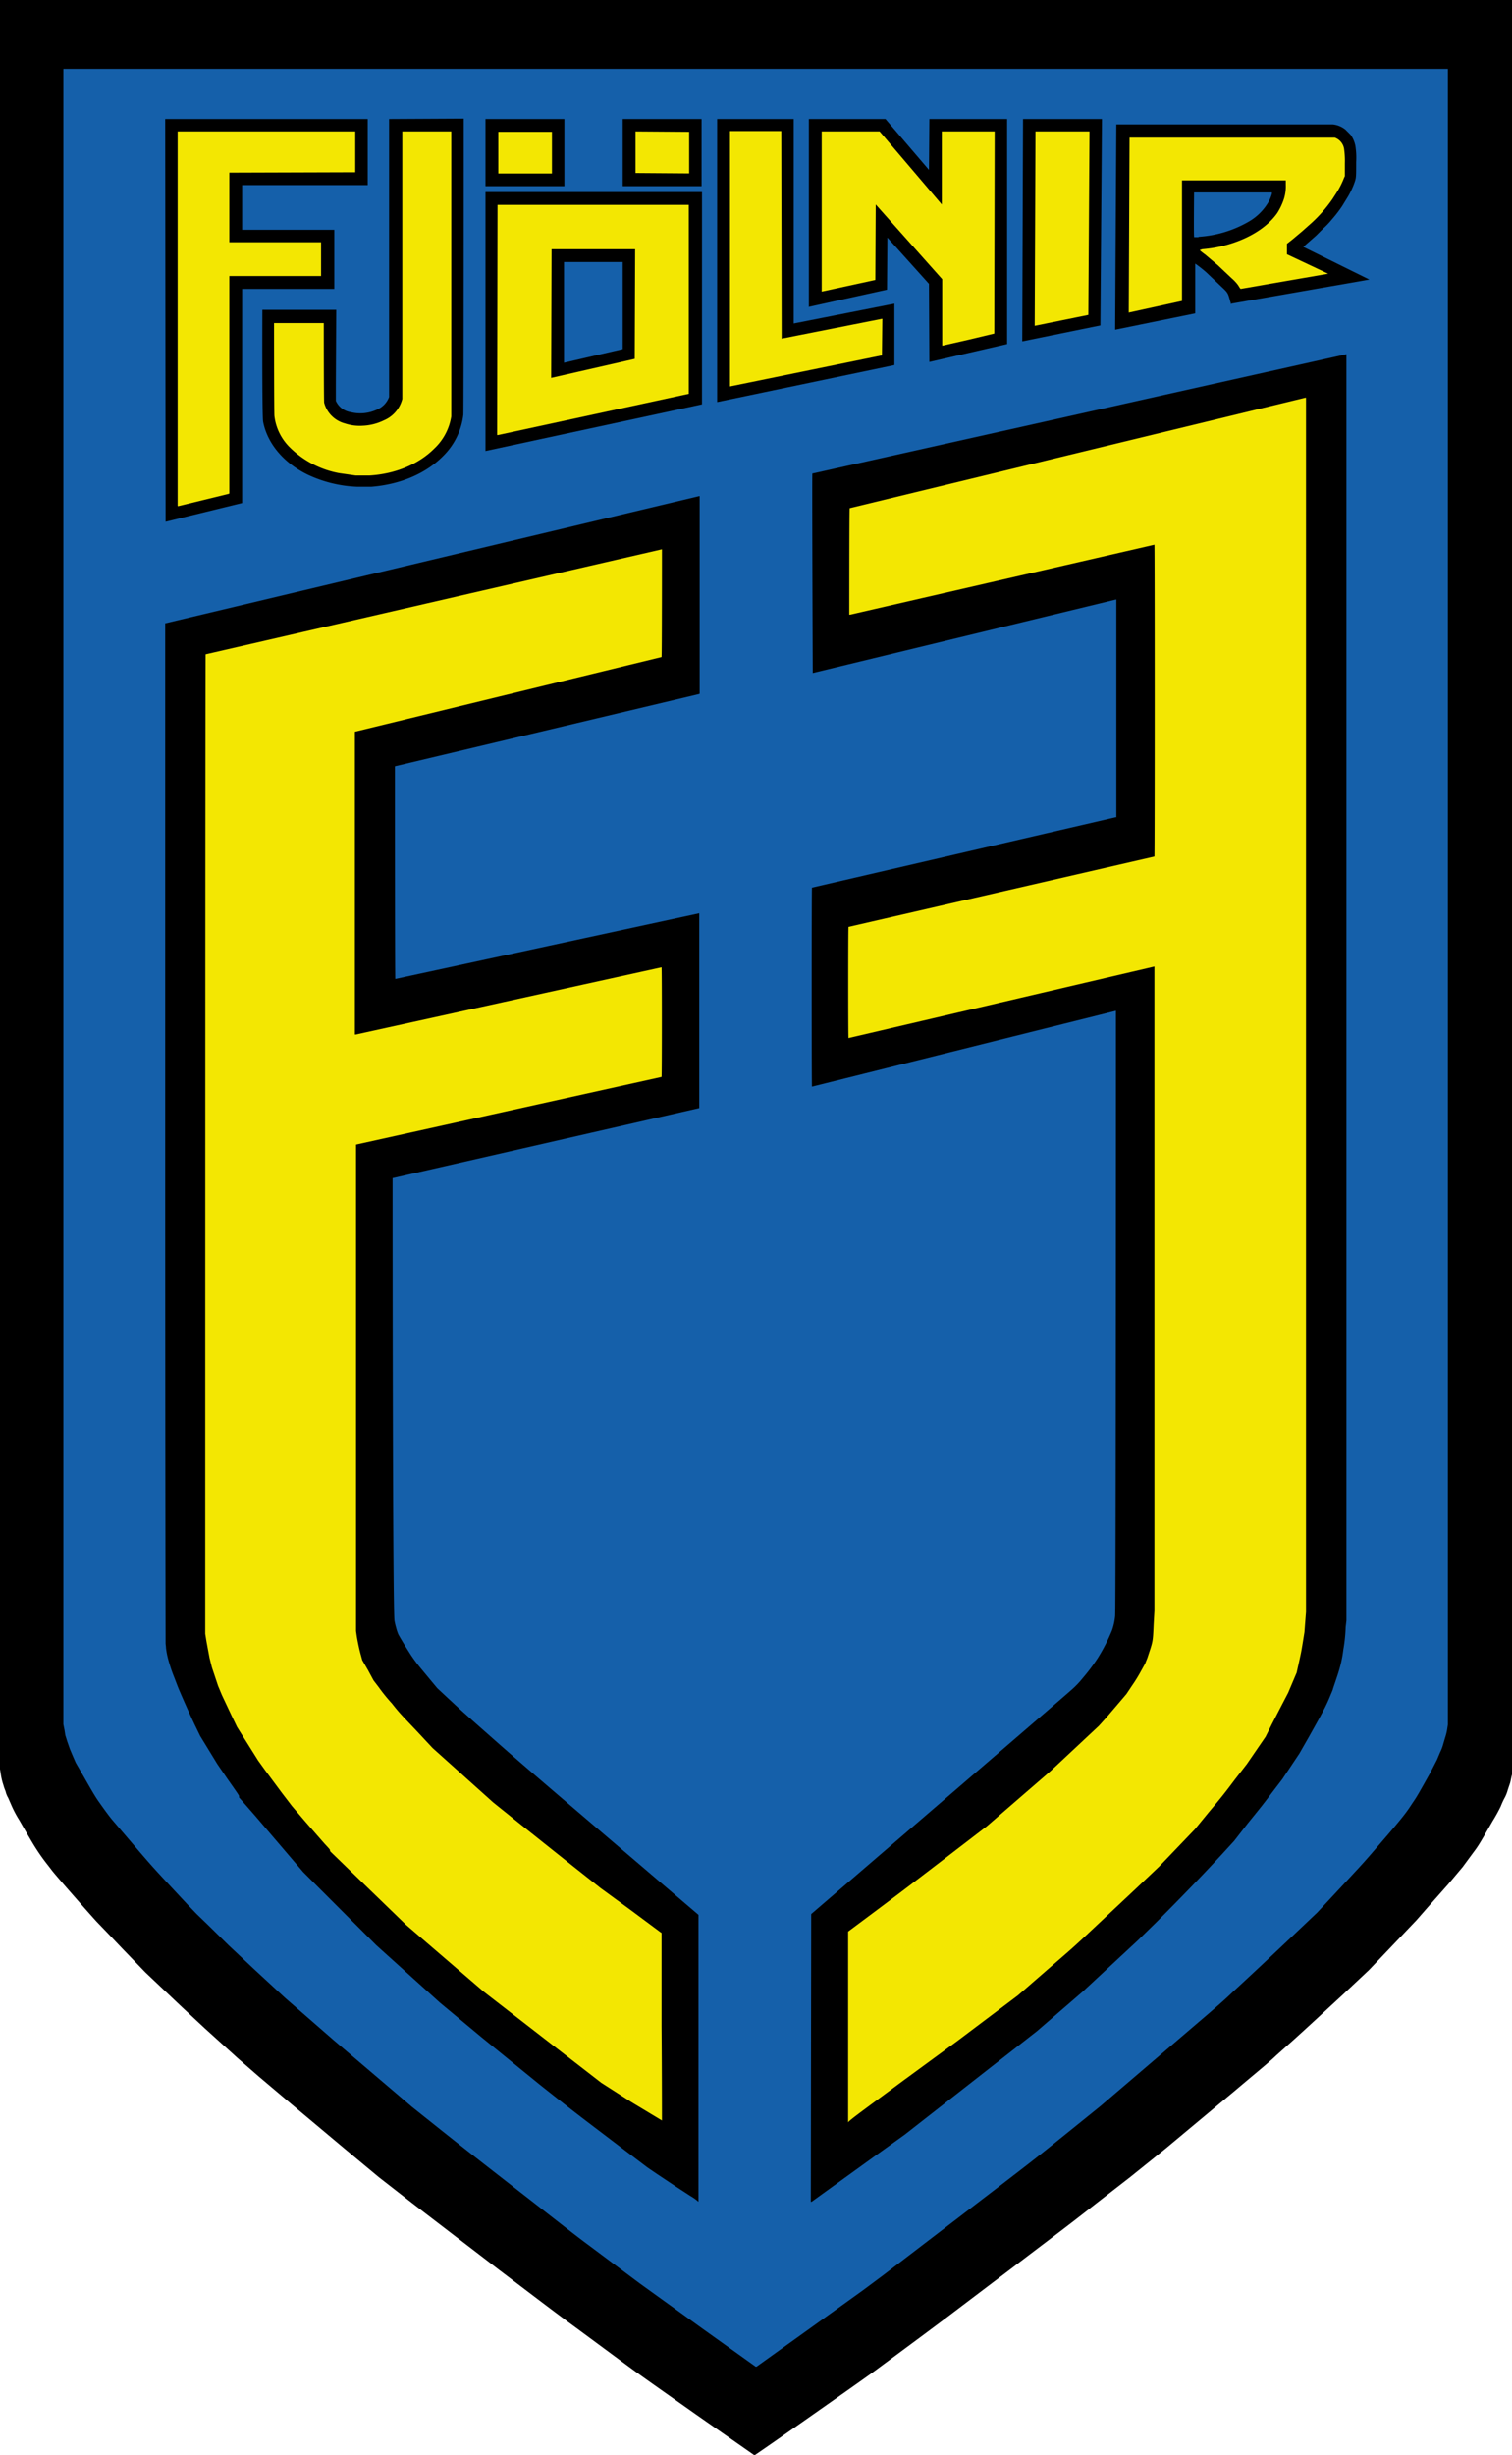 <svg xmlns="http://www.w3.org/2000/svg" xmlns:xlink="http://www.w3.org/1999/xlink" viewBox="0 0 389 631.4"><defs><clipPath id="a" transform="translate(0 0)"><rect width="389.4" height="631.76" fill="none"/></clipPath></defs><title>fjolnir</title><g clip-path="url(#a)"><path d="M0,0V455l.2,1.3a16.8,16.8,0,0,0,.7,2.9c.2.8.6,1.6.6,1.8a5.9,5.9,0,0,0,.6,1.4l.7,1.6A28.5,28.5,0,0,0,5,468.2c2.4,4.2,3.7,6.4,4.3,7.3a50.6,50.6,0,0,0,3,4.2l1,1.3c.7,1,10.9,12.6,11.8,13.5l2.6,2.7,4,4.2,5.7,5.9,9.5,9,5.8,5.4,8.5,7.7,5.4,4.7,8.4,7.1,13.6,11.4,8.9,7.4,8.6,6.7,22.3,17.1c11.6,8.8,14.6,11.1,19.8,14.9l11.1,8.2c5,3.7,5.3,3.9,19.9,14.2l14.9,10.4c.2,0,29.7-20.7,31.5-22.1l11.2-8.3,6.7-5,16.5-12.5c13.4-10.2,13.9-10.5,22.2-17l8.5-6.6,9.2-7.4L317.4,538c7.1-6,8.9-7.4,11-9.4l4.7-4.2c4.3-3.9,5.9-5.4,12.5-11.5l6.6-6.2,6.1-6.4,6.1-6.4,2.8-3.2,5.4-6.1,3.7-4.4,1.4-1.9,1.4-1.9c1.3-1.7,1.8-2.6,4.9-8a41.8,41.8,0,0,0,2.1-3.8,19.6,19.6,0,0,1,.9-2,9.4,9.4,0,0,0,.9-2.2l.6-1.8c.2-.7.2-1,.5-2.2l.2-1.4V0Z" transform="translate(0 0)"/><path d="M16.3,17.7V443.5l.3,1.5.2,1.3.5,1.6.7,2,.8,1.9.7,1.6,1.5,2.6c2.5,4.4,3.5,6.1,4.2,7.1s2.6,3.7,3.7,5l5.3,6.2c5.5,6.4,4.5,5.3,14.1,15.6l2.3,2.4,2.7,2.6,5.6,5.5,6.6,6.2,7.9,7.3,2.3,2,10.1,8.8,12.1,10.3,8.1,6.9,7.9,6.3c7.8,6.2,8.1,6.4,20.4,16,10.3,8,13.4,10.5,17.6,13.6l12.7,9.5,16.1,11.6,13.7,9.8c.1,0,.1.1.4-.1l13.8-9.9,13.5-9.7,5.1-3.8L254.9,564c12.4-9.5,12.7-9.8,20.4-16l7.8-6.3,8.2-7,15.9-13.6c6.8-5.8,7.9-6.8,10-8.8,6.4-5.9,10.4-9.7,15.8-14.8l5.9-5.6,5.5-5.9c5.3-5.7,5.6-6,7.8-8.5l5-5.8c2.9-3.4,4.2-5,5.3-6.6l1.2-1.8c.9-1.3,1.5-2.4,4.2-7.2l1.8-3.5.8-1.9a11.1,11.1,0,0,0,.8-2.1l.5-1.7a12.8,12.8,0,0,0,.5-2l.2-1.3V17.7Z" transform="translate(0 0)" fill="#1560aa"/><path d="M346.4,91.1,209,121.8c-.1.1.1,51.3.1,51.3l78-18.9h.1v56H287l-78.1,18.1c-.1,0-.1,51.2,0,51.2L287,260h.1s0,152.9-.2,155.6a15.7,15.7,0,0,1-.8,3.7,46.7,46.7,0,0,1-3.7,7.2,48.5,48.5,0,0,1-3,4.1l-1.5,1.8a24.3,24.3,0,0,1-2.2,2.2c-1.5,1.4-67,57.7-67,57.7s-.1,74-.1,74h.2l16.2-11.7,7.8-5.6,17-13.3,17-13.3,5.9-5.1,5.9-5.1,7.1-6.6,7.1-6.6,4.8-4.7c6.3-6.3,11.6-11.8,16.6-17.2l3.3-3.6L321,469c3.4-4.2,3.9-4.8,6.3-8l2.6-3.4,2.2-3.3,2.2-3.3,2.4-4.2c1.9-3.4,2.7-4.8,3.8-6.9a42.2,42.2,0,0,0,1.8-3.9c.3-.7.6-1.4.6-1.5s1.3-3.8,1.6-4.9a30.9,30.9,0,0,0,1.1-5.3,40.1,40.1,0,0,0,.6-5.8l.2-1.7V91.1Z" transform="translate(0 0)"/><path d="M335.8,102.3,218.6,130.7c-.1.1-.1,27.4-.1,27.4h.2L297,140.1c.1,0,.1,80.1,0,80.2l-78.7,18.1c-.1.1-.1,28.5,0,28.6L297,248.6V414.3l-.2,3.5c-.2,4.8-.2,4.3-1.6,8.6l-.6,1.5-1,1.8a40.4,40.4,0,0,1-2.4,3.9l-1.4,2.1-1.7,2-3.5,4.1-1.9,2.1-6.2,5.8-6.2,5.8-8.2,7.1-8.2,7.1-11.2,8.6c-10.3,7.9-11.8,9-17.8,13.5l-6.7,5v49h.1c-.2-.2,6.2-4.8,14-10.6l14.2-10.4,7.7-5.8,7.7-5.8,6.9-6c6.8-5.9,7-6,12.2-10.9l11.3-10.6,5.9-5.6,4.6-4.8,4.6-4.8,3.6-4.4c3.2-3.8,4-4.8,6.7-8.4l3.1-4,2.4-3.5,2.4-3.5,1.7-3.4,2.9-5.6,1.2-2.3,1.1-2.6,1.1-2.6.6-2.7c.6-2.7.6-2.8,1-5.2l.4-2.5.2-2.6.2-2.6V102.3Z" transform="translate(0 0)" fill="#f3e702"/><path d="M180,178.4V127.6h-.1L42.6,160.3h-.1v131c0,82.8.1,131.2.1,131.4s.1.7.1,1.1a20,20,0,0,0,.6,3.1,40.8,40.8,0,0,0,1.6,4.7c.1.3.5,1.3.8,2.1s2.6,6.1,4.3,9.7l1.5,3.1,2.2,3.6,2.2,3.6,2.6,3.8c3.3,4.7,3,4.3,3,4.6v.2l4.2,4.8,8.2,9.6,4.1,4.8,9.4,9.4,9.4,9.4,8.2,7.4,8.2,7.4,10.7,8.9,15,12.2c10.2,8.1,11,8.6,20.7,16l7,5.3,2.5,1.7,4.5,3,4,2.6a12.2,12.2,0,0,1,2.1,1.5V492.5l-16.4-14c-31.8-27.1-31.9-27.3-38.7-33.3s-6.5-5.8-9.1-8.2l-3-2.8-1.5-1.8-2.9-3.5a39.9,39.9,0,0,1-2.5-3.4c-1.6-2.5-2.6-4.2-3.1-5.1a11.4,11.4,0,0,1-.6-1.8,16.8,16.8,0,0,1-.4-1.7C101,415.4,101,303,101,303h.1L179.9,285V234.9l-78.2,16.9c-.1,0-.1-54.7-.1-54.7l78.3-18.6Z" transform="translate(0 0)"/><path d="M170.2,521.2V497.1h-.1l-7.8-5.8-7.8-5.7-6.7-5.3-13.8-11-7.1-5.7-7.8-7-7.8-7-4.2-4.5c-4-4.2-4.4-4.6-6.3-7a45.2,45.2,0,0,1-3.4-4.2l-1.3-1.7-1.4-2.6L93.2,427l-.3-1.1c-.4-1.4-.8-3.2-1.1-5l-.2-1.4V294.4L170.2,277c.1-.1.1-28.1,0-28.2L91.5,266.1h-.2V188.2L170.2,169c.1,0,.1-27.7.1-27.7h-.1l-117.3,27c-.1.1-.1,251.9-.1,251.9l.3,1.9.8,4.3.6,2.4.8,2.4.8,2.4,1,2.4,2.5,5.3,1.4,2.9,2.7,4.3,2.7,4.3,1.8,2.5,4.3,5.8,2.6,3.4,3.5,4.1,4.9,5.6c1.3,1.4,1.4,1.5,1.4,1.7s0,.2.4.6l9.8,9.5,9.4,9.1,10,8.6,10,8.6L139.6,524l15.1,11.7,7.8,5,7.8,4.7S170.3,534.4,170.2,521.2Z" transform="translate(0 0)" fill="#f3e702"/><polygon points="94.6 47.6 94.6 30.6 42.5 30.6 42.6 134.2 62.2 129.4 62.3 129.4 62.3 74.3 86 74.3 86 59.1 62.3 59.1 62.3 47.6 94.6 47.6"/><polygon points="91.4 44.3 91.4 33.8 45.7 33.8 45.7 130.1 45.8 130.2 58.9 127 59 126.9 59 71 82.6 71 82.6 62.3 59 62.3 59 44.4 91.4 44.3" fill="#f3e702"/><path d="M100.1,30.6v71.5a5.6,5.6,0,0,1-3,3.2,10.2,10.2,0,0,1-6.9.7,5,5,0,0,1-3.8-2.9V99.4c0-1.8.1-19.7.1-19.7h-19s-.1,27.3.2,28.8c1.1,5.6,5.3,10.6,11.5,13.6a32.8,32.8,0,0,0,12.8,3.1h3.5c7.5-.6,14.1-3.4,18.6-8a17.8,17.8,0,0,0,5.1-10.5c.1-.6.1-76.2.1-76.2Z" transform="translate(0 0)"/><path d="M103.5,33.8v68.8a8.1,8.1,0,0,1-4.7,5.5,13.7,13.7,0,0,1-5.5,1.4,12.1,12.1,0,0,1-4.6-.6,7.5,7.5,0,0,1-5.3-5.3c-.1-.3-.1-20.5-.1-20.5H70.5s0,23.4.1,23.9a13.5,13.5,0,0,0,4.1,8.2,24.2,24.2,0,0,0,12.6,6.5l4.2.6h3.6c6.6-.4,12.6-2.9,16.6-6.9a14.4,14.4,0,0,0,4.4-8.3V33.8Z" transform="translate(0 0)" fill="#f3e702"/><polygon points="204.2 83.2 204.2 30.6 184.5 30.6 184.5 103.4 184.6 103.4 230.1 93.9 230.1 78.1 204.2 83.2"/><polygon points="226.9 82 201.1 87.1 201 33.7 187.8 33.7 187.8 99.4 226.9 91.4 227 82 226.9 82" fill="#f3e702"/><polygon points="239.1 30.6 239 43.6 239 43.7 227.8 30.6 208.1 30.6 208.1 79 208.2 78.9 228.2 74.5 228.3 61.1 239 73 239.1 93.1 259.1 88.5 259.1 30.6 239.1 30.6"/><polygon points="242.3 33.8 242.3 52.6 226.3 33.8 211.4 33.8 211.4 74.9 211.4 75 225.2 72 225.3 52.6 242.4 71.8 242.4 88.9 242.5 88.9 249.1 87.4 255.8 85.8 255.9 33.8 242.3 33.8" fill="#f3e702"/><polygon points="263.2 30.6 263 87.8 283.1 83.7 283.5 30.6 263.2 30.6"/><polygon points="266.4 33.8 266.4 33.8 266.2 83.8 280 81 280.3 33.8 266.4 33.8" fill="#f3e702"/><path d="M335.3,63.5l3.3-2.9,1.8-1.8a19.5,19.5,0,0,0,2.2-2.3,33.2,33.2,0,0,0,2.7-3.5l1.1-1.8a20.4,20.4,0,0,0,2.2-4.6c.3-1,.3-1.3.3-4.9a19.8,19.8,0,0,0-.2-4.2,7.3,7.3,0,0,0-1.2-2.8l-1.4-1.4a6.2,6.2,0,0,0-3.2-1.3H287.2l-.3,52.8,20.6-4.2V67.8a34.9,34.9,0,0,1,2.8,2.2l3.9,3.7c1.6,1.5,1.7,1.6,2.2,3.4s.3,1,.4,1l35.5-6.2Z" transform="translate(0 0)"/><path d="M345.8,38.3a3.7,3.7,0,0,0-2.4-2.9H290.6l-.2,45,13.7-3v-31h26.7v1.1a11,11,0,0,1-.4,3.4,15.8,15.8,0,0,1-1.8,3.9c-2.8,4-8.1,7.1-14.6,8.6a36.8,36.8,0,0,1-4.7.7l-.6.2c0,.1.3.4,1.4,1.2l3.2,2.7,3.5,3.3a11.2,11.2,0,0,1,1.7,1.8l.5.8.2.2,22.5-3.9h0l-10.6-5V62.7l1.4-1.1,2.5-2.1,1.8-1.6a36.2,36.2,0,0,0,6-6.7l1.1-1.7a21.5,21.5,0,0,0,1.9-3.8l.2-.4V42A21.7,21.7,0,0,0,345.8,38.3Z" transform="translate(0 0)" fill="#f3e702"/><path d="M308.4,60.9a29.4,29.4,0,0,0,12.7-3.8,14,14,0,0,0,5.4-5.4c.4-.8.9-2.1.7-2.2h-20s-.1,11,0,11.2V61h1.1" transform="translate(0 0)" fill="#1560aa"/><polygon points="124.9 49.4 124.9 116 180.6 104 180.6 49.4 124.9 49.4"/><polygon points="128 52.7 127.9 111.9 128.1 111.9 177.2 101.3 177.2 52.7 128 52.7" fill="#f3e702"/><polygon points="141.9 64.1 141.8 97.2 163.3 92.3 163.4 64.1 141.9 64.1"/><polyline points="160.2 89.8 160.2 89.8 160.2 67.4 145.1 67.4 145.1 93.3" fill="#1560aa"/><rect x="124.9" y="30.6" width="20.3" height="17.28"/><rect x="128.2" y="33.9" width="13.8" height="10.72" fill="#f3e702"/><rect x="160.2" y="30.6" width="20.3" height="17.28"/><polygon points="163.5 33.8 163.5 44.5 177.3 44.6 177.3 33.9 163.5 33.8" fill="#f3e702"/></g></svg>